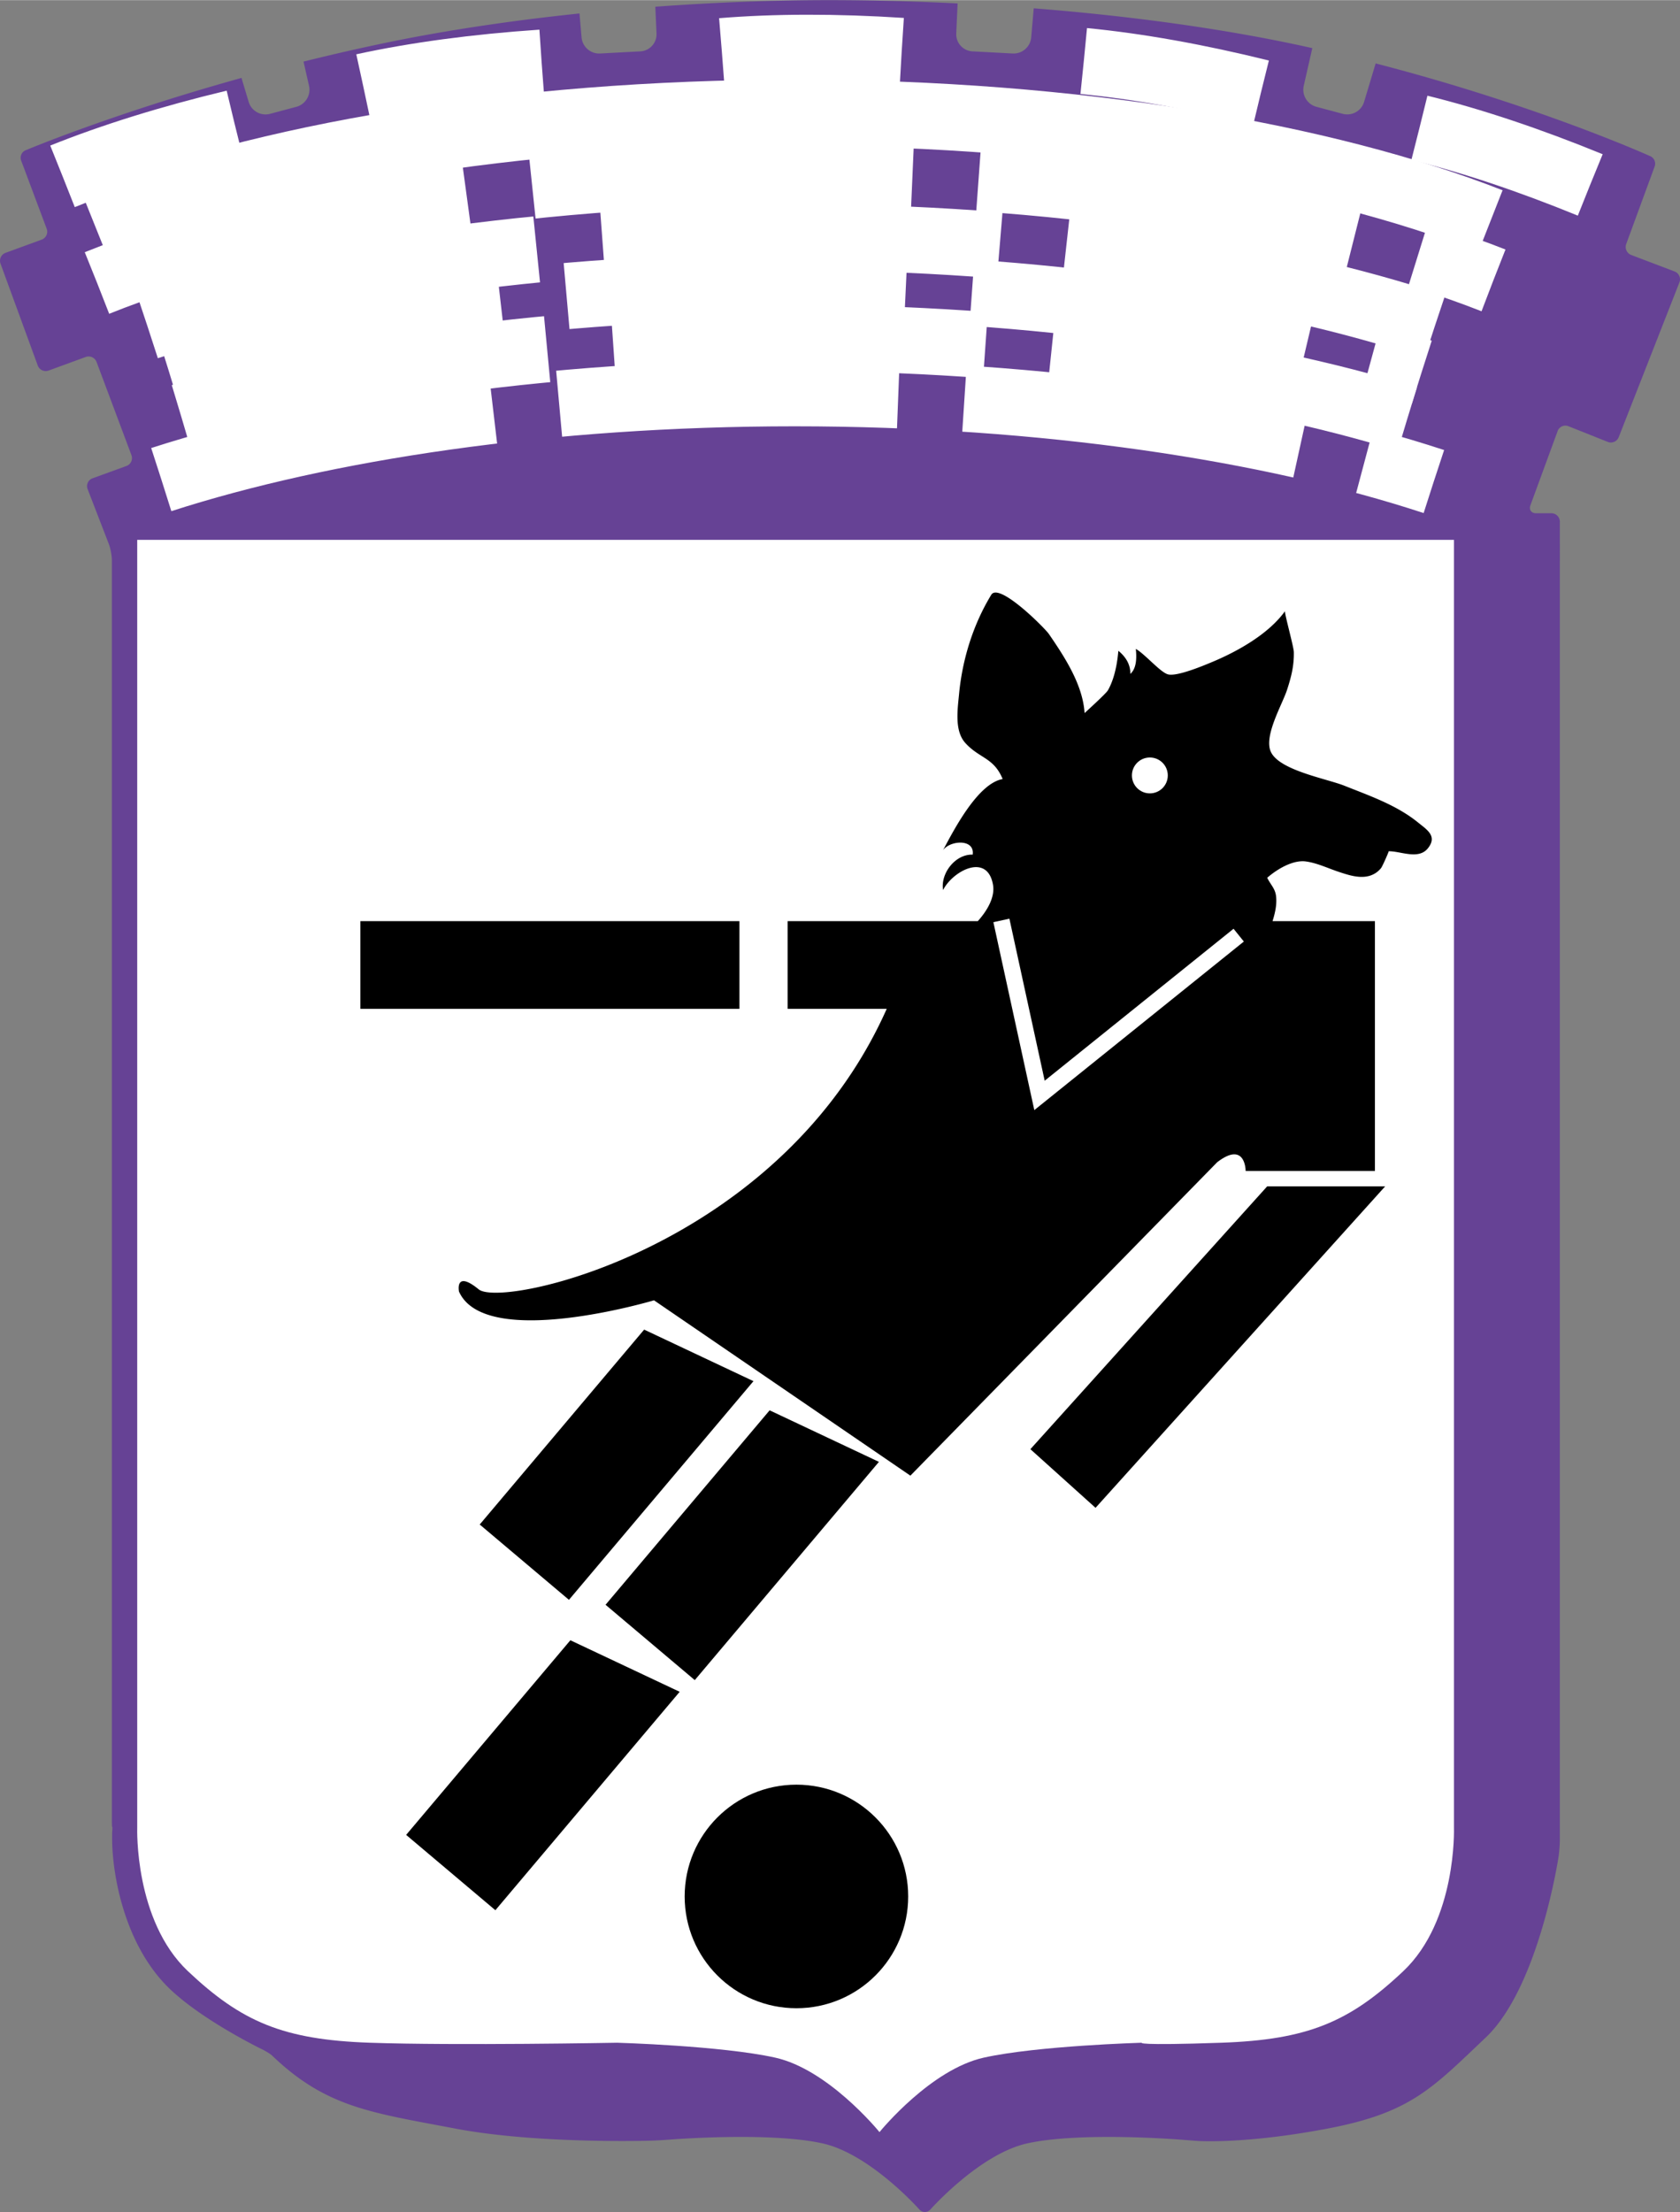 <svg xmlns="http://www.w3.org/2000/svg" width="1899" height="2500" viewBox="0 0 162.316 213.659"><rect x="0" y="0" width="162.316" height="213.659" fill="#808080" stroke="none"/><path d="M161.795 26.21l-4.193-1.593a.832.832 0 0 1-.483-1.057l2.746-7.486a.796.796 0 0 0-.491-1.03s-10.792-4.877-26.464-8.931l-1.12 3.729a1.7 1.7 0 0 1-2.047 1.144l-2.566-.685a1.711 1.711 0 0 1-1.216-2.014l.829-3.651-.429-.097C118.239 2.744 109.05 1.513 99.876.79l-.246 2.825a1.707 1.707 0 0 1-1.773 1.54l-3.91-.208a1.655 1.655 0 0 1-1.558-1.718l.132-2.91C88.271.106 84.087 0 80.084 0c-5.33 0-11.025.215-16.769.637l.116 2.592c.041.897-.66 1.67-1.557 1.718l-3.911.208a1.707 1.707 0 0 1-1.772-1.54l-.203-2.328c-6.573.687-13.032 1.645-18.899 2.871a212.315 212.315 0 0 0-7.764 1.778l.535 2.352a1.715 1.715 0 0 1-1.216 2.014l-2.567.685a1.7 1.7 0 0 1-2.047-1.144l-.699-2.33c-12.575 3.498-20.797 6.966-20.797 6.966a.786.786 0 0 0-.487 1.025l2.465 6.583a.813.813 0 0 1-.48 1.045L.536 24.41a.818.818 0 0 0-.486 1.047l3.599 9.838a.818.818 0 0 0 1.047.486l3.582-1.31a.826.826 0 0 1 1.053.484l3.369 8.998a.81.81 0 0 1-.48 1.044l-3.282 1.194a.8.8 0 0 0-.473 1.041l2.051 5.308c.161.418.294 1.129.294 1.578v121.634c0 .449.012.768.028.708.015-.06.038.086-.004.534l-.001.558c0 3.573 1.226 10.452 5.642 14.623 3.228 3.049 8.83 5.761 8.83 5.761.404.195.85.475.99.619l.135.127c5.172 4.896 9.517 5.387 17.529 6.913 8.012 1.526 19.022 1.171 19.022 1.171a40.248 40.248 0 0 0 1.63-.093s9.7-.791 14.873.362c4.584 1.021 9.333 6.372 9.333 6.372a.708.708 0 0 0 1.083 0s4.75-5.351 9.333-6.372c5.172-1.152 14.873-.362 14.873-.362.448.037 1.18.092 1.627.124 0 0 4.547.324 12.56-1.202 8.011-1.526 10.068-3.878 15.24-8.775 5.172-4.896 7.054-17.505 7.054-17.505.066-.444.12-1.175.12-1.624V50.381a.82.82 0 0 0-.817-.817h-1.492c-.449 0-.689-.344-.535-.766l2.632-7.176a.792.792 0 0 1 1.04-.464l3.803 1.515a.814.814 0 0 0 1.057-.458l5.868-14.956a.81.81 0 0 0-.468-1.049z" fill="#664295"/><path d="M13.258 52.135v124.433s-.288 8.93 4.896 13.827c5.185 4.896 9.217 6.625 17.57 6.913s23.907 0 23.907 0 10.082.288 15.266 1.44c5.082 1.129 9.887 6.962 10.076 7.194.189-.231 4.995-6.064 10.076-7.194 5.185-1.152 15.266-1.44 15.266-1.44s-.658.288 7.695 0 12.385-2.016 17.57-6.913c5.185-4.897 4.896-13.827 4.896-13.827V52.135H13.258z" fill="#fff"/><path d="M9.099 21.596c15.887-6.382 40.341-10.715 67.77-10.715 27.067 0 51.235 4.219 67.135 10.463" fill="none" stroke="#fff" stroke-width="6.4"/><path d="M6.047 17.018c4.802-1.929 10.386-3.67 16.599-5.162M35.104 8.359c5.057-1.099 10.854-1.882 17.229-2.314M104.714 5.883c5.151.498 10.911 1.521 17.112 3.056M137.146 12.337c5.024 1.24 10.574 3.09 16.487 5.509M69.739 4.933c5.157-.423 11.007-.435 17.382-.021" fill="none" stroke="#fff" stroke-width="6.4" stroke-dasharray="32,4.8,4.8,56"/><path d="M9.382 27.319c15.887-6.383 40.34-10.716 67.769-10.716 27.066 0 51.236 4.219 67.134 10.463" fill="none" stroke="#fff" stroke-width="6.4" stroke-dasharray="36.8,6.4"/><path d="M14.262 31.546c15.75-5.237 37.765-8.655 62.126-8.655 24.407 0 46.458 3.431 62.213 8.684" fill="none" stroke="#fff" stroke-width="6.4" stroke-dasharray="38.4,6.4"/><path d="M16.262 35.677c15.588-4.871 36.78-8.01 60.126-8.01 23.769 0 45.303 3.254 60.966 8.275" fill="none" stroke="#fff" stroke-width="6.4" stroke-dasharray="32.8,6.4"/><path d="M17.519 40.251c15.461-4.65 36.145-7.624 58.869-7.624 23.072 0 44.039 3.065 59.573 7.838" fill="none" stroke="#fff" stroke-width="6.4" stroke-dasharray="36,6.4"/><path d="M15.591 46.312c15.679-5.061 37.302-8.345 61.179-8.345 24.173 0 46.033 3.365 61.757 8.533" fill="none" stroke="#fff" stroke-width="6.4" stroke-dasharray="32.8,6.4"/><path d="M34.818 88.967h36.625v8.468H34.818zM122.432 114.584l-22.879 25.389 6.295 5.665 27.983-31.054z"/><circle cx="76.948" cy="183.178" r="10.798"/><path d="M62.236 128.423L46.349 147.25l8.621 7.276 17.827-21.124zM74.359 136.219l-15.853 18.784 8.621 7.277 17.792-21.082zM55.107 158.431L39.24 177.232l8.622 7.276 17.806-21.098z"/><path d="M137.025 79.451c-2.079-1.692-4.678-2.586-7.125-3.562-1.71-.683-6.25-1.473-7.104-3.255-.732-1.532 1.09-4.578 1.558-6.021.4-1.234.677-2.304.652-3.635-.01-.525-.939-3.835-.852-3.957-1.562 2.182-4.518 3.852-6.955 4.877-.832.349-3.519 1.489-4.378 1.223-.748-.23-2.206-1.958-3.082-2.453.095.907.061 1.895-.53 2.414.019-.905-.443-1.648-1.157-2.231-.108 1.251-.376 2.708-1.007 3.815-.192.337-2.257 2.194-2.256 2.204-.173-2.751-1.932-5.43-3.452-7.645-.387-.563-4.813-5.017-5.564-3.784-1.753 2.876-2.792 6.232-3.111 9.576-.147 1.54-.457 3.579.615 4.752 1.359 1.492 2.741 1.389 3.596 3.472-2.413.423-4.746 4.973-5.76 6.873.67-.957 3.081-1.133 2.865.428-1.687-.06-3.125 1.82-2.861 3.417.952-1.864 4.281-3.624 4.824-.502.203 1.163-.526 2.461-1.469 3.51H76.101v8.468h9.573C81.719 106.317 75.29 112.668 68.746 117c-10.406 6.887-21.083 8.691-22.495 7.535-2.329-1.905-1.905.211-1.905.211 2.54 5.716 18.842.847 18.842.847l24.77 16.937 29.641-30.274c2.752-2.117 2.752.847 2.752.847h12.49V88.967l-9.892-.001c.246-.786.443-1.634.333-2.461-.097-.719-.548-1.09-.846-1.729.939-.819 2.472-1.75 3.739-1.575 1.087.15 2.128.659 3.161 1.001.915.304 1.989.665 2.956.395a2.237 2.237 0 0 0 1.138-.751c.129-.155.779-1.631.738-1.63 1.13-.023 2.869.845 3.779-.273.961-1.184-.071-1.799-.922-2.492z"/><circle cx="111.095" cy="74.891" r="1.733" fill="#fff"/><path d="M95.977 89.065l3.955 18.155 20.244-16.284-.994-1.234s-16.455 13.235-18.248 14.679l-3.409-15.652-1.548.336z" fill="#fff"/></svg>